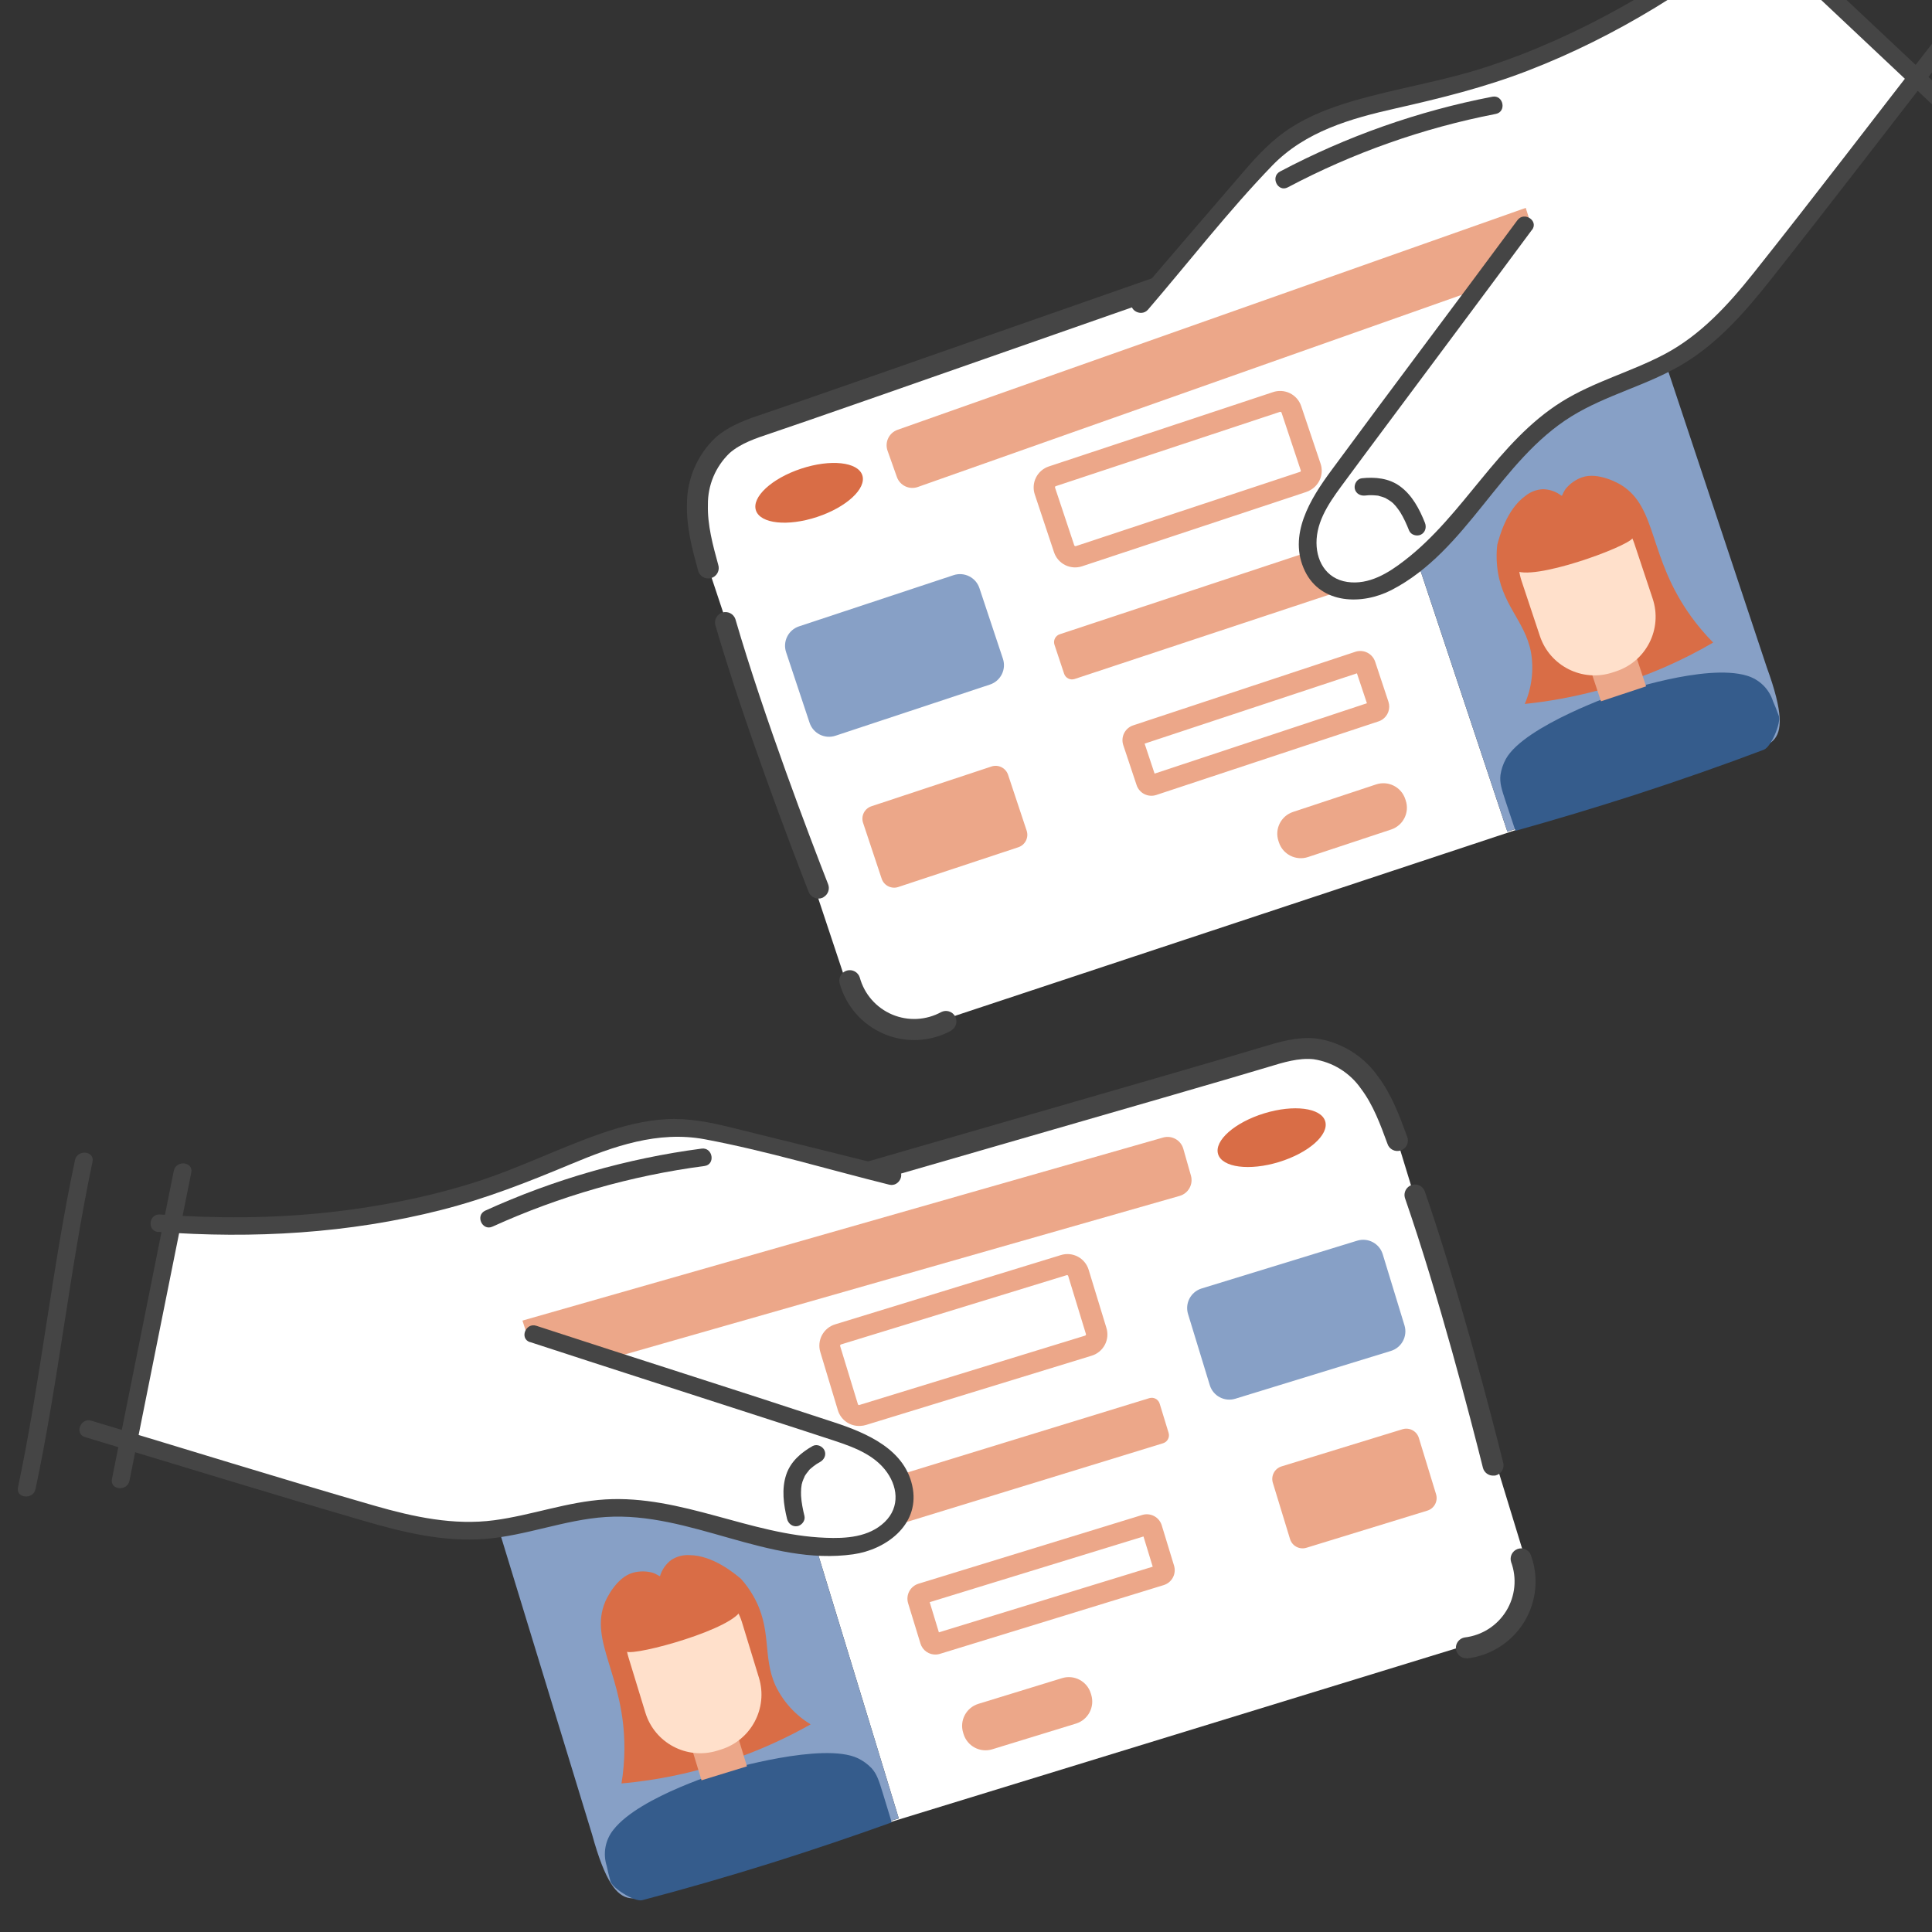 <svg width="400" height="400" viewBox="0 0 400 400" fill="none" xmlns="http://www.w3.org/2000/svg"><rect x="0" y="0" width="400" height="400" fill="#333333" stroke="none"/><g clip-path="url(#clip0_992_4378)"><path d="M315.175 320.74L287.023 228.703C286.426 226.74 285.448 224.914 284.145 223.331C282.842 221.747 281.238 220.436 279.427 219.473C277.615 218.51 275.631 217.914 273.587 217.719C271.544 217.524 269.481 217.734 267.517 218.336L105.046 266.444C96.795 268.978 91.986 279.589 94.472 287.836L103.609 317.744C123.926 314.062 143.708 307.861 162.498 299.285C170.355 325.014 178.217 350.747 186.082 376.483L139.685 390.737C140.504 390.625 141.313 390.452 142.105 390.218L304.795 340.258C306.757 339.656 308.582 338.674 310.166 337.367C311.75 336.06 313.061 334.454 314.025 332.642C314.989 330.829 315.587 328.845 315.784 326.803C315.981 324.761 315.775 322.701 315.175 320.74Z" fill="white"/><path d="M156.941 301.468C142.678 306.683 111.213 316.362 103.61 317.744L122.601 379.863C127.944 399.3 132.214 391.778 139.685 390.726L186.082 376.472C178.817 352.685 171.547 328.892 164.273 305.09C164.046 304.36 163.674 303.683 163.178 303.101C162.682 302.519 162.072 302.045 161.387 301.706C160.701 301.367 159.953 301.171 159.189 301.131C158.425 301.09 157.66 301.205 156.941 301.468Z" fill="#87A0C6"/><path d="M240.797 235.517L106.105 274.004C104.3 274.519 103.253 276.4 103.765 278.203L105.343 283.753C105.855 285.557 107.734 286.601 109.539 286.086L244.232 247.599C246.037 247.083 247.084 245.203 246.571 243.399L244.994 237.849C244.481 236.045 242.602 235.001 240.797 235.517Z" fill="#ECA789"/><path d="M178.136 295.221C177.106 295.284 176.085 294.998 175.238 294.408C174.392 293.819 173.769 292.961 173.47 291.974L169.841 279.942C169.662 279.359 169.601 278.746 169.662 278.139C169.722 277.531 169.903 276.942 170.194 276.405C170.486 275.868 170.881 275.394 171.357 275.012C171.833 274.629 172.38 274.345 172.967 274.176L219.648 259.848C220.226 259.668 220.833 259.605 221.435 259.661C222.038 259.718 222.623 259.893 223.157 260.176C223.691 260.459 224.163 260.845 224.547 261.312C224.931 261.778 225.219 262.316 225.394 262.895L229.069 274.923C229.249 275.502 229.313 276.11 229.256 276.714C229.2 277.317 229.024 277.904 228.74 278.439C228.456 278.975 228.069 279.449 227.6 279.835C227.132 280.221 226.592 280.51 226.012 280.686L179.332 295.014C178.944 295.136 178.542 295.205 178.136 295.221ZM220.87 264.018L220.801 264.022L174.133 278.35C174.098 278.36 174.065 278.377 174.036 278.4C174.008 278.423 173.984 278.451 173.967 278.483C173.949 278.515 173.938 278.55 173.935 278.586C173.931 278.622 173.934 278.659 173.945 278.694L177.62 290.723C177.629 290.758 177.646 290.792 177.669 290.82C177.693 290.848 177.722 290.871 177.755 290.887C177.789 290.899 177.824 290.904 177.86 290.902C177.895 290.9 177.93 290.891 177.962 290.875L224.641 276.535C224.676 276.525 224.709 276.508 224.737 276.486C224.766 276.463 224.789 276.434 224.807 276.402C224.824 276.37 224.835 276.335 224.839 276.299C224.843 276.263 224.839 276.226 224.829 276.191L221.154 264.163C221.131 264.106 221.092 264.059 221.04 264.027C220.989 263.995 220.929 263.98 220.868 263.984L220.87 264.018Z" fill="#ECA789"/><path d="M237.949 289.474L179.627 307.389C178.718 307.668 178.206 308.631 178.483 309.54L180.331 315.584C180.609 316.493 181.571 317.003 182.481 316.724L240.803 298.809C241.712 298.529 242.224 297.566 241.947 296.658L240.099 290.614C239.821 289.705 238.859 289.195 237.949 289.474Z" fill="#ECA789"/><path d="M193.839 342.554C193.118 342.596 192.404 342.395 191.812 341.983C191.22 341.571 190.784 340.972 190.573 340.283L188.012 331.925C187.765 331.107 187.851 330.224 188.252 329.469C188.654 328.714 189.337 328.147 190.154 327.893L236.494 313.654C237.313 313.405 238.196 313.49 238.951 313.89C239.705 314.29 240.271 314.973 240.523 315.789L243.073 324.147C243.197 324.552 243.24 324.977 243.199 325.399C243.158 325.821 243.035 326.231 242.836 326.605C242.637 326.98 242.367 327.311 242.039 327.581C241.712 327.851 241.335 328.054 240.93 328.179L194.59 342.418C194.346 342.496 194.094 342.541 193.839 342.554ZM192.484 331.713L194.386 337.959L238.658 324.367L236.744 318.11L192.484 331.713Z" fill="#ECA789"/><path d="M219.889 347.44L202.567 352.761C200.051 353.534 198.635 356.198 199.403 358.712L199.497 359.02C200.266 361.534 202.928 362.945 205.444 362.172L222.766 356.852C225.282 356.079 226.699 353.414 225.93 350.9L225.837 350.593C225.068 348.079 222.405 346.667 219.889 347.44Z" fill="#ECA789"/><path d="M290.363 295.912L265.335 303.6C263.898 304.042 263.089 305.563 263.528 306.999L267.089 318.649C267.528 320.084 269.049 320.89 270.486 320.449L295.514 312.761C296.951 312.32 297.76 310.798 297.321 309.362L293.759 297.713C293.32 296.277 291.8 295.471 290.363 295.912Z" fill="#ECA789"/><path d="M122.609 303.985C132.073 301.078 138.596 294.965 137.179 290.33C135.762 285.696 126.942 284.295 117.478 287.202C108.015 290.109 101.491 296.223 102.908 300.857C104.325 305.492 113.145 306.892 122.609 303.985Z" fill="#ECA789"/><path d="M280.991 256.871L248.784 266.764C246.547 267.451 245.287 269.82 245.971 272.055L250.474 286.787C251.158 289.023 253.525 290.278 255.762 289.591L287.969 279.698C290.207 279.01 291.466 276.641 290.783 274.406L286.279 259.674C285.596 257.438 283.228 256.183 280.991 256.871Z" fill="#87A0C6"/><path d="M136.63 326.388C137.02 325.003 137.863 323.789 139.024 322.939C140.144 322.225 141.463 321.887 142.787 321.975C147.607 322.018 152.143 325.813 153.409 326.878C154.357 327.936 155.193 329.089 155.902 330.32C159.975 337.349 157.754 342.856 160.584 349.037C162.177 352.342 164.697 355.112 167.837 357.009C159.051 361.966 149.557 365.542 139.688 367.612C136.051 368.369 132.373 368.916 128.674 369.248C129.06 366.895 129.261 364.516 129.275 362.133C129.378 346.944 121.827 339.805 125.321 331.581C125.433 331.322 127.492 326.617 131.034 325.619C132.382 325.25 133.804 325.251 135.15 325.623C135.673 325.816 136.17 326.073 136.63 326.388Z" fill="#D96D46"/><path d="M126.394 389.506C126.05 388.284 125.796 387.242 125.619 386.332C125.209 385.066 125.122 383.717 125.363 382.407C125.605 381.097 126.169 379.867 127.003 378.827C132.496 371.798 150.456 366.496 150.456 366.496C150.456 366.496 170.441 360.595 177.624 364.03C178.686 364.545 179.648 365.244 180.464 366.096C181.556 367.32 181.976 368.652 182.777 371.261L184.622 377.304C176.733 380.138 168.53 382.923 159.967 385.624C150.702 388.527 141.704 391.123 132.971 393.413C131.384 393.815 126.808 390.942 126.394 389.506Z" fill="#355C8C"/><path d="M152.191 357.65L142.783 360.54L145.245 368.591L154.652 365.702L152.191 357.65Z" fill="#ECA789"/><path d="M138.761 327.999L138.014 328.228C131.727 330.159 128.188 336.817 130.108 343.1L133.619 354.585C135.54 360.867 142.193 364.394 148.48 362.463L149.226 362.234C155.513 360.303 159.053 353.644 157.132 347.362L153.621 335.877C151.701 329.595 145.048 326.068 138.761 327.999Z" fill="#FFE0CB"/><path d="M126.308 335.662C126.204 336.929 126.469 338.199 127.073 339.317C127.676 340.435 128.592 341.353 129.708 341.96C131.666 342.835 152.183 337.213 153.487 333.184C153.778 331.983 153.741 330.727 153.379 329.547C153.018 328.366 152.345 327.306 151.432 326.475C145.251 321.017 127.098 328.203 126.308 335.662Z" fill="#D96D46"/><path d="M309.24 305.509C308.738 305.537 308.242 305.389 307.838 305.092C307.433 304.795 307.145 304.366 307.022 303.879C304.489 293.773 297.842 268.1 290.863 247.987C290.713 247.452 290.775 246.88 291.036 246.388C291.296 245.897 291.735 245.524 292.262 245.346C292.788 245.168 293.363 245.199 293.867 245.432C294.371 245.666 294.766 246.084 294.97 246.6C301.993 266.883 308.682 292.691 311.229 302.854C311.298 303.129 311.312 303.416 311.27 303.696C311.228 303.977 311.131 304.247 310.984 304.49C310.837 304.734 310.644 304.946 310.416 305.115C310.187 305.283 309.927 305.406 309.652 305.474C309.516 305.503 309.378 305.514 309.24 305.509Z" fill="#454545"/><path d="M121.139 300.395C127.262 298.514 131.537 294.735 130.687 291.954C129.837 289.173 124.184 288.444 118.061 290.325C111.938 292.206 107.663 295.985 108.513 298.765C109.363 301.546 115.016 302.276 121.139 300.395Z" fill="#D96D46"/><path d="M142.469 255.765C141.936 255.801 141.409 255.64 140.988 255.311C140.568 254.983 140.284 254.511 140.19 253.985C140.097 253.46 140.201 252.918 140.482 252.463C140.763 252.009 141.201 251.674 141.714 251.522C147.58 249.735 175.028 241.805 201.571 234.145C228.114 226.486 255.528 218.569 261.371 216.772C264.683 215.764 268.448 214.616 272.377 214.986C274.946 215.339 277.415 216.215 279.63 217.56C281.845 218.905 283.76 220.69 285.256 222.805C288.163 226.672 289.764 231.039 291.312 235.271C291.429 235.542 291.49 235.834 291.491 236.129C291.491 236.424 291.431 236.717 291.315 236.988C291.199 237.26 291.028 237.505 290.814 237.708C290.599 237.912 290.346 238.069 290.069 238.171C289.792 238.274 289.496 238.318 289.202 238.302C288.907 238.287 288.618 238.211 288.354 238.08C288.09 237.949 287.855 237.765 287.664 237.54C287.474 237.315 287.331 237.053 287.245 236.77C285.807 232.842 284.314 228.768 281.792 225.419C280.655 223.781 279.195 222.392 277.501 221.34C275.807 220.287 273.915 219.593 271.941 219.299C268.865 218.982 265.7 219.958 262.626 220.894C256.759 222.693 229.312 230.623 202.769 238.283C176.226 245.942 148.812 253.859 142.979 255.644C142.815 255.706 142.643 255.747 142.469 255.765Z" fill="#454545"/><path d="M264.819 240.577C270.942 238.696 275.217 234.917 274.367 232.137C273.517 229.356 267.864 228.627 261.74 230.507C255.617 232.388 251.342 236.167 252.192 238.948C253.043 241.729 258.695 242.458 264.819 240.577Z" fill="#D96D46"/><path d="M303.633 343.326C303.083 343.337 302.549 343.138 302.141 342.771C301.732 342.403 301.478 341.894 301.431 341.345C301.385 340.797 301.548 340.251 301.888 339.819C302.229 339.386 302.721 339.098 303.265 339.014C305.015 338.808 306.697 338.209 308.184 337.26C309.67 336.311 310.923 335.038 311.847 333.536C312.771 332.034 313.343 330.343 313.519 328.59C313.695 326.837 313.472 325.067 312.865 323.414C312.692 322.882 312.732 322.303 312.977 321.799C313.221 321.295 313.651 320.904 314.176 320.709C314.701 320.514 315.281 320.529 315.794 320.752C316.307 320.974 316.715 321.387 316.93 321.903C317.771 324.174 318.084 326.606 317.846 329.017C317.608 331.428 316.825 333.754 315.557 335.82C314.288 337.886 312.567 339.638 310.524 340.943C308.48 342.248 306.168 343.072 303.761 343.353L303.633 343.326Z" fill="#454545"/><path d="M184.973 245.658L184.456 244.163L169.79 240.176L159.099 238.413L143.551 234.426L128.072 235.811L97.685 247.65L70.963 253.316L56.248 254.942L42.161 254.317L36.078 254.684L27.508 298.165L43.926 302.59L77.184 313.184L93.358 316.555L107.611 315.323L116.172 312.895L126.654 311.749L141.934 313.323L162.082 318.918L174.507 319.814L183.782 316.674L187.098 311.95L185.718 306.205L182.05 301.217L173.093 297.031L159.343 292.28L139.856 286.653L117.691 279.48L112.01 277.51L109.339 277.031L107.011 269.833L184.973 245.658Z" fill="white"/><path d="M32.825 255.046C52.404 256.505 72.275 255.376 91.345 250.514C100.631 248.156 109.406 244.695 118.214 241.012C127.022 237.329 136.188 234.069 145.903 235.872C158.737 238.275 171.43 242.128 184.108 245.275C186.362 245.827 187.685 242.442 185.409 241.881C174.013 239.044 162.649 236.193 151.236 233.401C146.873 232.326 142.554 231.475 138.026 231.711C133.497 231.948 129.058 233.101 124.759 234.567C115.763 237.659 107.256 241.976 98.139 244.84C88.346 247.911 78.217 249.894 68.035 251C56.443 252.265 44.751 252.3 33.114 251.446C30.79 251.282 30.423 254.879 32.762 255.074L32.825 255.046Z" fill="#454545"/><path d="M109.747 277.861C126.328 283.282 142.922 288.605 159.498 293.973C163.377 295.226 167.257 296.48 171.128 297.756C175.392 299.157 180.237 300.599 183.183 304.219C185.882 307.538 186.437 311.981 183.152 315.133C179.867 318.286 175.092 318.558 170.904 318.38C155.351 317.79 141.06 309.509 125.34 310.439C117.502 310.912 110.068 313.72 102.328 314.75C93.933 315.866 85.644 314.064 77.6 311.759C57.969 306.103 38.457 299.999 18.904 294.139C16.671 293.465 15.37 296.859 17.602 297.533C36.822 303.317 56.012 309.245 75.269 314.862C83.44 317.242 91.818 319.285 100.377 318.621C108.936 317.958 116.908 314.629 125.424 314.078C142.909 312.943 159.144 324.279 176.651 321.802C183.374 320.85 190.232 315.823 189.002 308.267C187.646 300.091 179.384 296.664 172.443 294.393C152.008 287.65 131.491 281.187 111.039 274.489C108.824 273.77 107.5 277.155 109.738 277.883L109.747 277.861Z" fill="#454545"/><path d="M168.311 299.35C165.865 300.722 163.665 302.604 162.768 305.348C161.794 308.297 162.227 311.499 162.954 314.477C163.188 315.423 164.031 316.135 165.051 315.981C165.962 315.837 166.78 314.854 166.555 313.885C166.225 312.512 165.934 311.103 165.851 309.696C165.831 309.273 165.841 308.706 165.873 308.148C165.901 307.873 165.951 307.606 165.987 307.309C166.008 307.187 166.029 307.065 166.005 307.264C166.057 307.128 166.086 306.983 166.115 306.839C166.202 306.613 166.28 306.409 166.367 306.183C166.402 306.092 166.721 305.462 166.532 305.753C166.782 305.304 167.1 304.881 167.432 304.489C167.489 304.407 167.609 304.297 167.458 304.421C167.555 304.302 167.666 304.215 167.786 304.106C167.977 303.945 168.168 303.785 168.36 303.625C168.845 303.24 169.295 302.945 169.782 302.691C170.639 302.215 171.12 301.231 170.701 300.292C170.324 299.447 169.16 298.897 168.303 299.373L168.311 299.35Z" fill="#454545"/><path d="M35.976 242.421C31.743 263.688 27.433 284.952 23.177 306.21C22.715 308.499 26.343 308.851 26.805 306.563C31.039 285.296 35.348 264.032 39.604 242.774C40.066 240.485 36.438 240.133 35.976 242.421Z" fill="#454545"/><path d="M15.526 240.188C10.756 262.651 8.463 285.492 3.725 307.941C3.24 310.22 6.868 310.573 7.353 308.293C12.122 285.83 14.416 262.989 19.154 240.54C19.638 238.26 16.01 237.908 15.526 240.188Z" fill="#454545"/><path d="M145.265 237.807C129.795 239.844 114.691 244.176 100.482 250.642C98.345 251.613 99.824 254.931 101.961 253.96C115.911 247.628 130.688 243.405 145.857 241.408C148.179 241.104 147.587 237.503 145.265 237.807Z" fill="#454545"/><path d="M174.576 201.54L144.203 110.212C143.552 108.266 143.292 106.212 143.437 104.166C143.581 102.12 144.129 100.122 145.048 98.288C145.967 96.454 147.239 94.818 148.791 93.475C150.344 92.133 152.146 91.108 154.096 90.462L314.396 35.55C322.59 32.836 332.657 38.698 335.408 46.86L345.286 76.532C326.593 85.301 306.877 91.707 286.593 95.602C295.094 121.126 303.594 146.655 312.092 172.189L358.168 156.928C357.436 157.311 356.676 157.639 355.895 157.907L194.344 211.436C192.396 212.082 190.339 212.338 188.291 212.191C186.243 212.043 184.244 211.494 182.408 210.575C180.573 209.656 178.936 208.385 177.592 206.835C176.248 205.285 175.223 203.486 174.576 201.54Z" fill="white"/><path d="M292.387 94.162C307.034 90.15 338.289 79.81 345.286 76.532L365.794 138.167C372.7 157.106 364.862 153.448 358.162 156.919L312.086 172.179C304.228 148.582 296.37 124.976 288.51 101.362C288.271 100.635 288.183 99.868 288.25 99.106C288.317 98.345 288.539 97.605 288.902 96.931C289.264 96.258 289.76 95.665 290.36 95.189C290.959 94.713 291.649 94.364 292.387 94.162Z" fill="#87A0C6"/><path d="M185.829 88.987L317.912 42.327C319.682 41.701 321.626 42.627 322.253 44.394L324.182 49.832C324.809 51.599 323.883 53.539 322.113 54.164L190.029 100.825C188.259 101.45 186.316 100.524 185.689 98.757L183.759 93.319C183.132 91.552 184.059 89.612 185.829 88.987Z" fill="#ECA789"/><path d="M271.491 101.35C272.368 100.804 273.034 99.979 273.383 99.008C273.731 98.037 273.742 96.978 273.413 96L269.401 84.091C269.209 83.512 268.904 82.976 268.503 82.516C268.101 82.056 267.612 81.681 267.064 81.412C266.516 81.143 265.919 80.986 265.309 80.95C264.7 80.913 264.089 80.999 263.512 81.201L217.163 96.566C216.588 96.754 216.056 97.055 215.598 97.45C215.14 97.844 214.764 98.326 214.493 98.866C214.221 99.406 214.06 99.995 214.017 100.597C213.975 101.2 214.052 101.806 214.244 102.379L218.217 114.312C218.405 114.888 218.706 115.421 219.102 115.88C219.497 116.339 219.98 116.715 220.522 116.987C221.064 117.259 221.655 117.421 222.26 117.465C222.865 117.508 223.472 117.431 224.047 117.238L270.397 101.874C270.783 101.748 271.152 101.572 271.491 101.35ZM218.583 100.673L218.641 100.637L264.981 85.278C265.015 85.266 265.052 85.261 265.088 85.264C265.124 85.266 265.16 85.275 265.193 85.291C265.226 85.307 265.255 85.329 265.279 85.357C265.303 85.384 265.321 85.416 265.333 85.45L269.306 97.384C269.319 97.418 269.325 97.455 269.322 97.492C269.32 97.528 269.309 97.564 269.291 97.597C269.271 97.626 269.245 97.65 269.215 97.669C269.185 97.688 269.151 97.701 269.116 97.706L222.76 113.061C222.726 113.073 222.689 113.078 222.653 113.076C222.617 113.074 222.581 113.064 222.548 113.048C222.515 113.032 222.486 113.01 222.462 112.983C222.438 112.955 222.42 112.923 222.408 112.889L218.435 100.956C218.421 100.897 218.426 100.835 218.449 100.779C218.472 100.723 218.512 100.676 218.564 100.644L218.583 100.673Z" fill="#ECA789"/><path d="M219.409 131.317L277.326 112.131C278.229 111.832 279.204 112.321 279.504 113.222L281.5 119.219C281.8 120.121 281.311 121.094 280.408 121.394L222.491 140.579C221.588 140.878 220.613 140.39 220.313 139.488L218.317 133.491C218.017 132.589 218.506 131.616 219.409 131.317Z" fill="#ECA789"/><path d="M286.114 149.026C286.725 148.643 287.19 148.066 287.434 147.387C287.679 146.708 287.688 145.967 287.46 145.283L284.706 136.987C284.433 136.177 283.851 135.508 283.087 135.125C282.322 134.742 281.436 134.676 280.624 134.942L234.602 150.182C233.791 150.453 233.121 151.034 232.737 151.797C232.354 152.56 232.289 153.444 232.556 154.256L235.32 162.545C235.453 162.947 235.665 163.319 235.942 163.639C236.219 163.96 236.557 164.222 236.937 164.412C237.316 164.602 237.728 164.716 238.151 164.746C238.574 164.777 238.999 164.724 239.402 164.59L285.423 149.351C285.666 149.273 285.898 149.164 286.114 149.026ZM280.937 139.405L283.006 145.598L239.045 160.168L236.981 153.959L280.937 139.405Z" fill="#ECA789"/><path d="M267.711 168.102L284.913 162.404C287.411 161.576 290.109 162.927 290.939 165.422L291.041 165.727C291.871 168.221 290.518 170.914 288.02 171.742L270.818 177.44C268.32 178.268 265.622 176.917 264.791 174.422L264.69 174.117C263.86 171.623 265.213 168.93 267.711 168.102Z" fill="#ECA789"/><path d="M180.417 166.929L205.271 158.696C206.698 158.223 208.239 158.995 208.713 160.419L212.559 171.978C213.033 173.402 212.26 174.94 210.834 175.413L185.98 183.646C184.553 184.119 183.012 183.347 182.538 181.922L178.692 170.364C178.218 168.939 178.99 167.401 180.417 166.929Z" fill="#ECA789"/><path d="M321.829 76.324C312.431 79.437 303.573 78.233 302.042 73.635C300.512 69.036 306.89 62.785 316.288 59.672C325.686 56.559 334.545 57.763 336.075 62.361C337.605 66.96 331.227 73.211 321.829 76.324Z" fill="#ECA789"/><path d="M165.438 129.677L197.421 119.082C199.643 118.347 202.042 119.548 202.78 121.766L207.643 136.383C208.381 138.601 207.179 140.995 204.957 141.731L172.974 152.326C170.753 153.062 168.353 151.861 167.615 149.643L162.752 135.026C162.013 132.808 163.216 130.413 165.438 129.677Z" fill="#87A0C6"/><path d="M323.379 102.708C322.26 101.805 320.869 101.304 319.43 101.284C318.103 101.351 316.833 101.84 315.804 102.678C311.901 105.506 310.402 111.227 309.987 112.829C309.827 114.24 309.814 115.664 309.949 117.078C310.701 125.167 315.702 128.369 316.976 135.047C317.593 138.664 317.143 142.381 315.683 145.746C325.715 144.697 335.526 142.112 344.769 138.081C348.172 136.592 351.487 134.906 354.695 133.034C353.017 131.34 351.475 129.517 350.083 127.583C341.199 115.262 343.219 105.069 335.606 100.389C335.364 100.243 330.961 97.601 327.495 98.84C326.183 99.32 325.024 100.145 324.142 101.227C323.828 101.688 323.572 102.185 323.379 102.708Z" fill="#D96D46"/><path d="M368.287 148.225C367.86 147.03 367.463 146.033 367.081 145.189C366.681 143.92 365.971 142.769 365.015 141.842C364.059 140.914 362.887 140.238 361.605 139.874C353.055 137.326 335.345 143.41 335.345 143.41C335.345 143.41 315.636 150.177 311.772 157.139C311.204 158.173 310.825 159.301 310.653 160.468C310.473 162.099 310.902 163.427 311.76 166.018L313.757 172.012C321.83 169.752 330.129 167.27 338.674 164.511C347.907 161.51 356.746 158.413 365.19 155.22C366.717 154.629 368.782 149.635 368.287 148.225Z" fill="#355C8C"/><path d="M328.806 137.204L338.148 134.109L340.807 142.098L331.465 145.193L328.806 137.204Z" fill="#ECA789"/><path d="M322.576 105.255L323.317 105.009C329.56 102.941 336.302 106.318 338.377 112.551L342.168 123.946C344.242 130.18 340.863 136.909 334.62 138.977L333.878 139.223C327.635 141.291 320.893 137.914 318.819 131.681L315.027 120.286C312.953 114.053 316.332 107.323 322.576 105.255Z" fill="#FFE0CB"/><path d="M337.164 104.287C337.984 105.259 338.503 106.448 338.659 107.709C338.814 108.97 338.6 110.248 338.042 111.39C336.953 113.237 316.972 120.542 313.576 118.012C312.643 117.202 311.945 116.157 311.556 114.985C311.167 113.814 311.101 112.56 311.364 111.354C313.24 103.324 332.2 98.665 337.164 104.287Z" fill="#D96D46"/><path d="M170.59 185.687C171.015 185.419 171.334 185.012 171.491 184.535C171.649 184.058 171.636 183.541 171.454 183.073C167.663 173.369 158.209 148.592 152.245 128.155C152.057 127.632 151.675 127.202 151.178 126.952C150.681 126.702 150.107 126.652 149.575 126.812C149.042 126.973 148.592 127.331 148.316 127.813C148.041 128.295 147.961 128.865 148.094 129.404C154.12 150.005 163.619 174.917 167.431 184.676C167.534 184.94 167.689 185.181 167.886 185.386C168.083 185.59 168.318 185.754 168.579 185.867C168.839 185.981 169.119 186.042 169.404 186.047C169.688 186.052 169.97 186.001 170.234 185.897C170.361 185.842 170.481 185.772 170.59 185.687Z" fill="#454545"/><path d="M320.947 72.547C314.867 74.561 309.193 73.957 308.275 71.198C307.357 68.439 311.542 64.57 317.623 62.555C323.703 60.541 329.377 61.145 330.295 63.904C331.213 66.663 327.028 70.532 320.947 72.547Z" fill="#D96D46"/><path d="M277.707 48.527C278.163 48.247 278.498 47.81 278.651 47.299C278.803 46.788 278.761 46.238 278.533 45.756C278.305 45.273 277.906 44.892 277.414 44.684C276.922 44.476 276.37 44.457 275.864 44.63C270.047 46.572 243.081 56.01 217.008 65.144C190.936 74.278 164.004 83.706 158.2 85.627C154.917 86.724 151.183 87.969 148.195 90.548C146.305 92.323 144.801 94.467 143.775 96.847C142.748 99.226 142.222 101.791 142.228 104.382C142.098 109.217 143.323 113.705 144.513 118.051C144.574 118.34 144.694 118.613 144.864 118.854C145.035 119.095 145.253 119.298 145.505 119.452C145.758 119.606 146.039 119.707 146.331 119.749C146.624 119.79 146.922 119.772 147.207 119.695C147.492 119.617 147.758 119.483 147.989 119.299C148.221 119.115 148.412 118.887 148.551 118.627C148.691 118.367 148.775 118.081 148.8 117.787C148.825 117.493 148.79 117.197 148.696 116.917C147.593 112.882 146.45 108.696 146.565 104.506C146.542 102.511 146.928 100.534 147.699 98.695C148.471 96.855 149.611 95.193 151.049 93.81C153.373 91.77 156.518 90.732 159.566 89.714C165.39 87.781 192.356 78.344 218.429 69.21C244.501 60.076 271.433 50.647 277.221 48.724C277.391 48.679 277.554 48.613 277.707 48.527Z" fill="#454545"/><path d="M169.181 107.027C163.1 109.041 157.427 108.438 156.509 105.679C155.59 102.92 159.776 99.05 165.856 97.036C171.937 95.022 177.61 95.625 178.528 98.384C179.447 101.143 175.261 105.013 169.181 107.027Z" fill="#D96D46"/><path d="M197.068 213.264C197.523 212.954 197.843 212.483 197.963 211.947C198.084 211.41 197.995 210.848 197.716 210.374C197.436 209.9 196.987 209.55 196.459 209.394C195.93 209.239 195.363 209.289 194.87 209.536C193.325 210.382 191.606 210.868 189.845 210.956C188.084 211.044 186.325 210.732 184.702 210.043C183.079 209.354 181.633 208.307 180.473 206.98C179.314 205.653 178.471 204.081 178.008 202.382C177.841 201.848 177.473 201.399 176.981 201.13C176.49 200.861 175.914 200.792 175.373 200.937C174.832 201.082 174.368 201.43 174.078 201.909C173.789 202.388 173.696 202.96 173.819 203.506C174.449 205.843 175.603 208.007 177.194 209.835C178.785 211.662 180.771 213.105 183.001 214.054C185.232 215.003 187.65 215.434 190.071 215.313C192.493 215.193 194.855 214.525 196.98 213.36L197.068 213.264Z" fill="#454545"/><path d="M237.206 64.911L236.76 63.392L246.405 51.646L254.098 44.016L264.462 31.758L277.881 23.92L309.508 15.966L334.571 5.103L347.507 -2.097L358.627 -10.766L363.799 -13.991L395.974 16.485L385.154 29.603L364.183 57.506L352.953 69.623L340.622 76.876L332.237 79.856L323.029 84.995L311.487 95.13L298.306 111.363L288.697 119.291L279.318 122.105L273.879 120.176L271.674 114.694L271.775 108.504L276.651 99.902L285.106 88.063L297.73 72.187L311.641 53.5L315.13 48.603L317.03 46.666L314.757 39.45L237.206 64.911Z" fill="white"/><path d="M366.66 -15.581C351.546 -3.049 334.695 7.543 316.335 14.627C307.4 18.086 298.241 20.348 288.929 22.449C279.616 24.55 270.256 27.202 263.382 34.3C254.313 43.693 246.2 54.187 237.689 64.097C236.172 65.853 233.132 63.86 234.662 62.084C242.307 53.17 249.918 44.263 257.604 35.376C260.537 31.971 263.564 28.775 267.392 26.345C271.221 23.914 275.507 22.283 279.86 20.987C288.984 18.295 298.419 16.886 307.509 13.939C317.271 10.769 326.675 6.517 335.615 1.52C345.798 -4.165 355.347 -10.91 364.338 -18.347C366.138 -19.828 368.52 -17.109 366.727 -15.594L366.66 -15.581Z" fill="#454545"/><path d="M317.178 47.58C306.804 61.605 296.362 75.557 285.96 89.535C283.524 92.804 281.088 96.073 278.673 99.356C276.009 102.968 272.895 106.95 272.591 111.608C272.313 115.877 274.435 119.819 278.939 120.486C283.443 121.153 287.493 118.608 290.803 116.037C303.139 106.546 309.99 91.517 323.342 83.167C330.004 79.013 337.691 76.994 344.596 73.35C352.085 69.397 357.797 63.126 363.019 56.587C375.743 40.604 388.111 24.325 400.654 8.22C402.084 6.377 405.111 8.39 403.681 10.233C391.366 26.082 379.159 42.031 366.717 57.766C361.435 64.439 355.79 70.958 348.429 75.376C341.068 79.793 332.642 81.698 325.382 86.183C310.472 95.388 303.806 114.032 288.101 122.156C282.07 125.275 273.567 125.15 270.192 118.278C266.561 110.829 271.311 103.249 275.653 97.377C288.403 80.042 301.381 62.889 314.171 45.581C315.561 43.711 318.601 45.703 317.198 47.593L317.178 47.58Z" fill="#454545"/><path d="M281.892 99.023C284.681 98.724 287.565 98.983 289.885 100.7C292.388 102.539 293.89 105.401 295.022 108.249C295.38 109.156 295.105 110.225 294.185 110.69C293.359 111.101 292.122 110.773 291.744 109.852C291.219 108.542 290.639 107.226 289.892 106.03C289.663 105.674 289.326 105.218 288.976 104.781C288.794 104.573 288.599 104.385 288.397 104.164C288.31 104.076 288.222 103.989 288.357 104.137C288.236 104.056 288.128 103.955 288.021 103.855C287.819 103.721 287.637 103.6 287.436 103.466C287.355 103.412 286.729 103.083 287.052 103.211C286.588 102.989 286.084 102.829 285.586 102.702C285.492 102.668 285.331 102.648 285.526 102.661C285.378 102.621 285.237 102.615 285.075 102.595C284.827 102.575 284.578 102.555 284.329 102.535C283.711 102.502 283.173 102.523 282.629 102.597C281.655 102.706 280.693 102.183 280.49 101.175C280.308 100.268 280.938 99.145 281.912 99.036L281.892 99.023Z" fill="#454545"/><path d="M356.777 -24.044C372.548 -9.162 388.38 5.673 404.164 20.535C405.867 22.133 403.114 24.522 401.412 22.924C385.641 8.042 369.809 -6.793 354.024 -21.655C352.322 -23.253 355.075 -25.642 356.777 -24.044Z" fill="#454545"/><path d="M372.152 -37.712C389.053 -22.166 404.155 -4.877 421.022 10.676C422.738 12.254 419.985 14.643 418.27 13.065C401.369 -2.481 386.267 -19.77 369.399 -35.323C367.684 -36.901 370.437 -39.29 372.152 -37.712Z" fill="#454545"/><path d="M265.023 35.508C278.813 28.207 293.634 22.988 308.961 20.026C311.265 19.58 311.982 23.141 309.677 23.588C294.639 26.508 280.148 31.626 266.627 38.786C264.558 39.884 262.954 36.606 265.023 35.508Z" fill="#454545"/></g><defs><clipPath id="clip0_992_4378"><rect width="400" height="400" fill="white"/></clipPath></defs></svg>